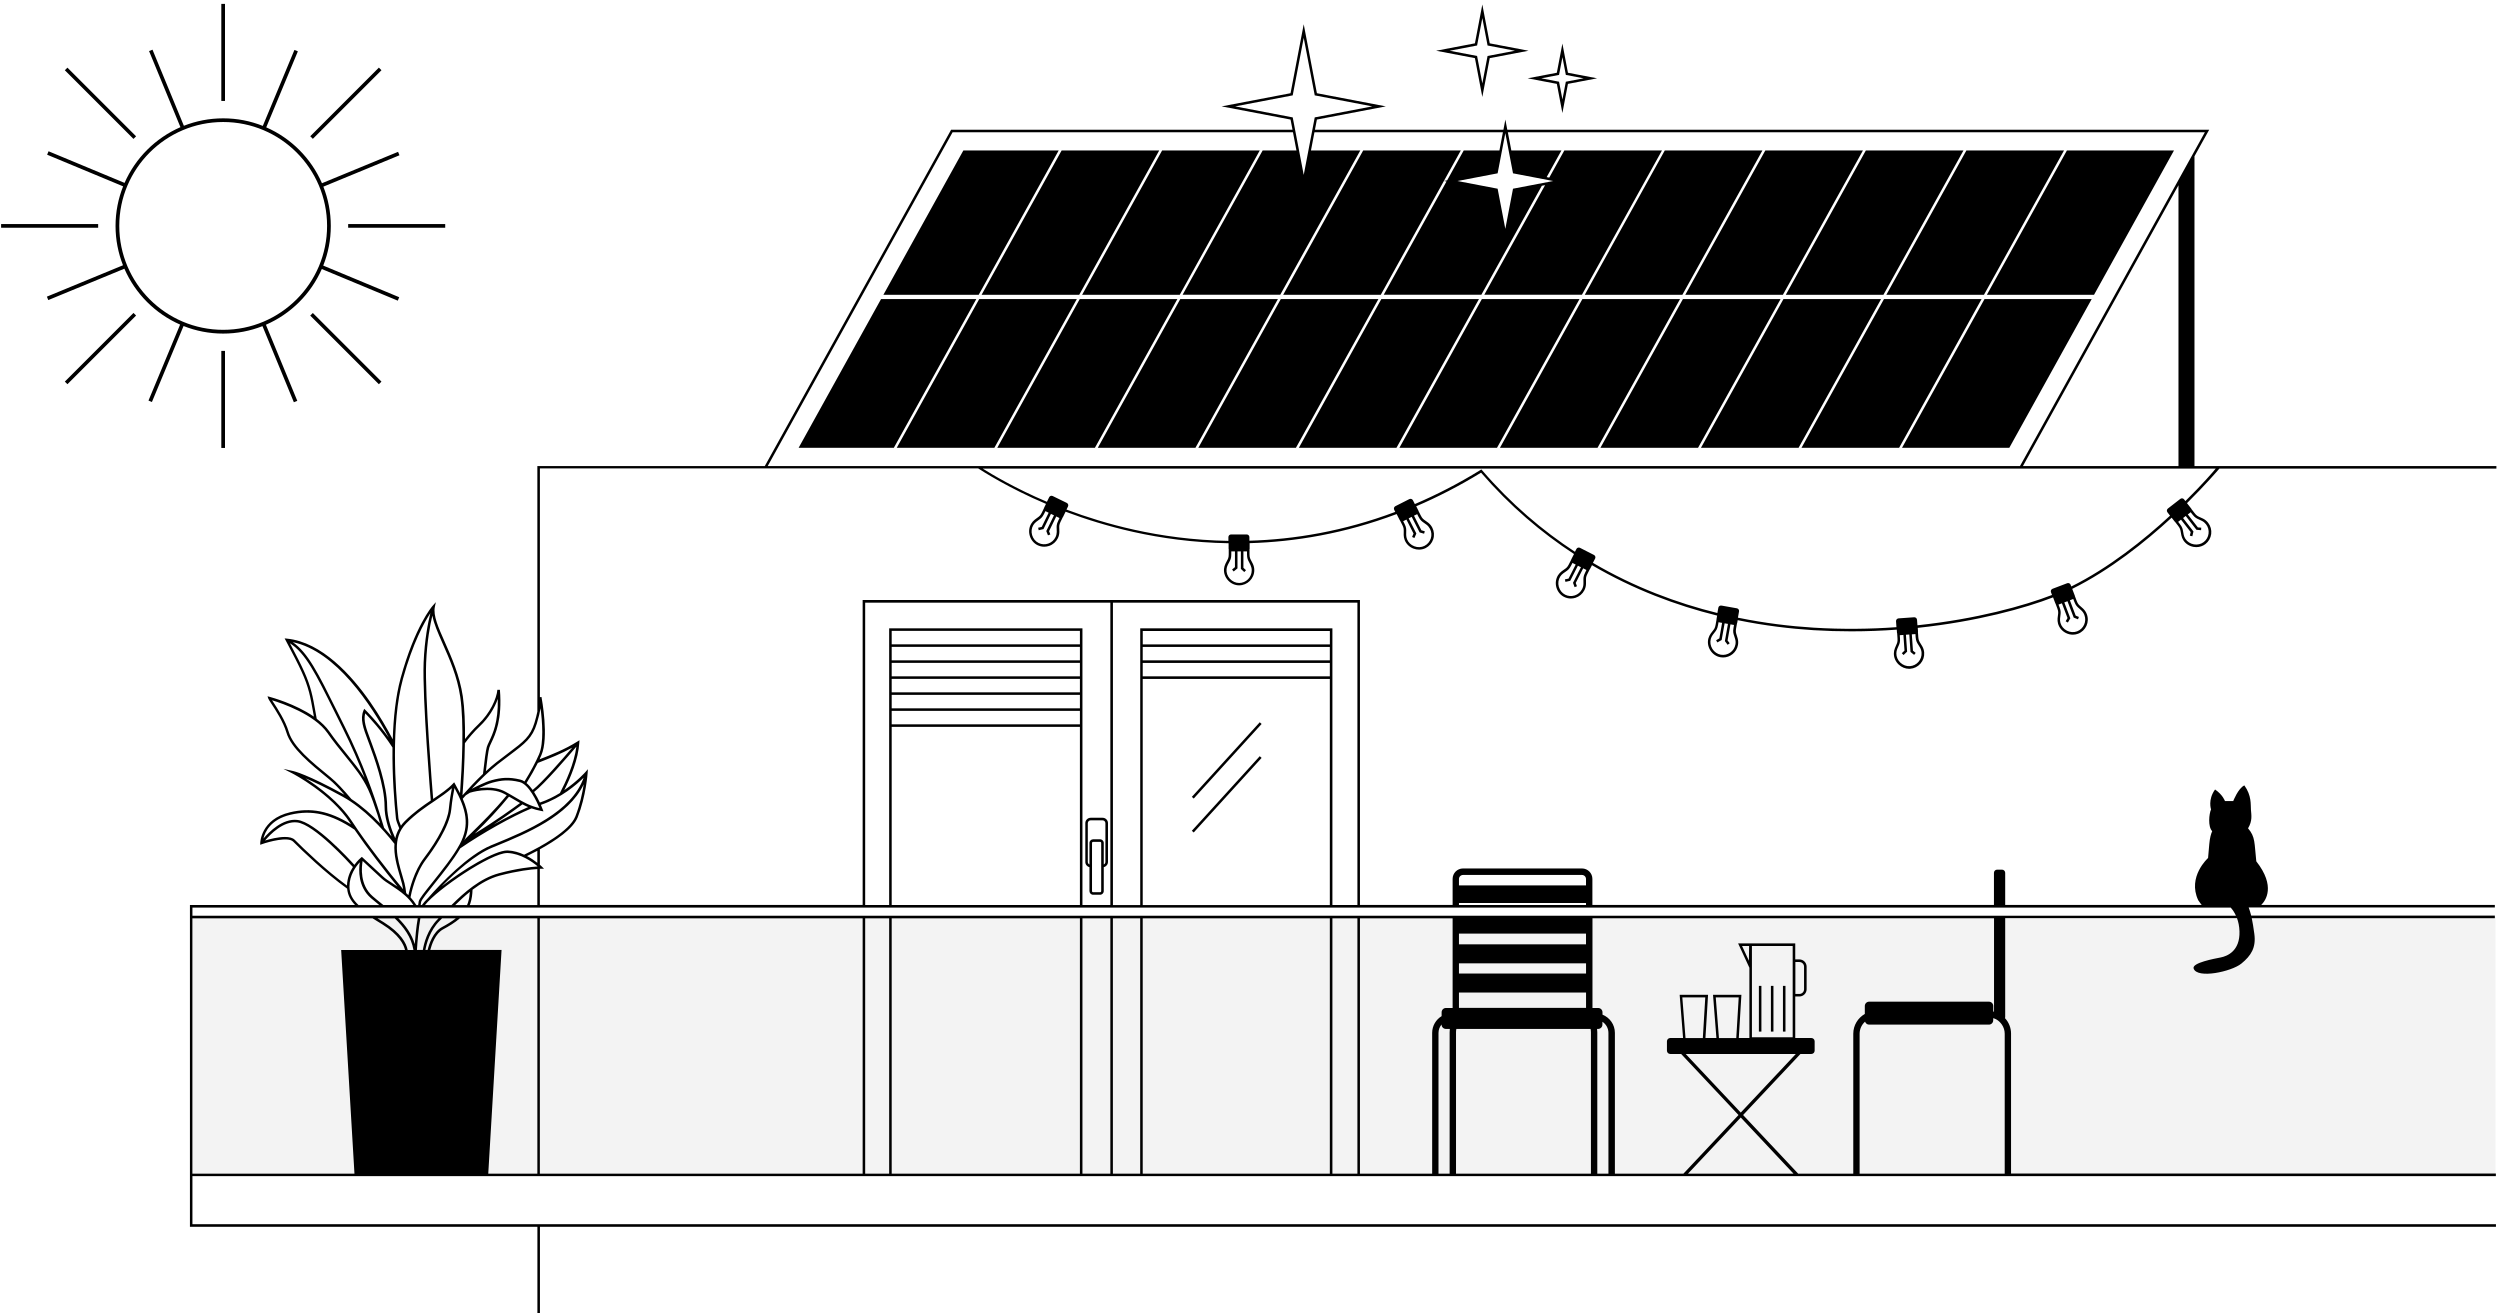 <svg width="611" height="321" viewBox="0 0 611 321" fill="none" xmlns="http://www.w3.org/2000/svg">
<path d="M436.37 240.95H435.75V252.12H436.37V240.95Z" fill="black"/>
<path d="M433.429 240.95H432.809V252.12H433.429V240.95Z" fill="black"/>
<path d="M430.489 240.95H429.869V252.12H430.489V240.95Z" fill="black"/>
<path d="M307.88 176.523L291.285 194.752L291.744 195.169L308.338 176.94L307.88 176.523Z" fill="black"/>
<path d="M307.88 184.813L291.285 203.042L291.744 203.459L308.338 185.231L307.88 184.813Z" fill="black"/>
<path d="M263.76 72.05L283.31 36.78H259.46L239.9 72.05H263.76Z" fill="black"/>
<path d="M288.329 72.05L307.879 36.78H284.019L264.469 72.05H288.329Z" fill="black"/>
<path d="M263.89 73.09L243.73 109.45H267.59L287.75 73.09H263.89Z" fill="black"/>
<path d="M239.32 73.09L219.16 109.45H243.02L263.18 73.09H239.32Z" fill="black"/>
<path d="M460.309 72.05L479.869 36.78H456.009L436.449 72.05H460.309Z" fill="black"/>
<path d="M435.739 72.05L455.299 36.78H431.439L411.879 72.05H435.739Z" fill="black"/>
<path d="M357.019 36.78H333.159L313.609 72.05H337.459L357.019 36.78Z" fill="black"/>
<path d="M430.73 36.78H406.87L387.32 72.05H411.17L430.73 36.78Z" fill="black"/>
<path d="M288.459 73.09L268.299 109.45H292.159L312.319 73.09H288.459Z" fill="black"/>
<path d="M460.449 73.09L440.279 109.45H464.139L484.299 73.09H460.449Z" fill="black"/>
<path d="M258.74 36.78H235.44L215.9 72.05H239.19L258.74 36.78Z" fill="black"/>
<path d="M484.88 72.05L504.44 36.78H480.58L461.02 72.05H484.88Z" fill="black"/>
<path d="M511.78 72.05L531.32 36.78H505.15L485.59 72.05H511.78Z" fill="black"/>
<path d="M215.33 73.09L195.18 109.45H218.45L238.61 73.09H215.33Z" fill="black"/>
<path d="M485.02 73.09L464.85 109.45H491.07L511.21 73.09H485.02Z" fill="black"/>
<path d="M411.309 73.09L391.139 109.45H414.999L435.169 73.09H411.309Z" fill="black"/>
<path d="M337.599 73.09L317.439 109.45H341.289L361.459 73.09H337.599Z" fill="black"/>
<path d="M362.17 73.09L342.01 109.45H365.86L386.03 73.09H362.17Z" fill="black"/>
<path d="M435.879 73.09L415.709 109.45H439.569L459.739 73.09H435.879Z" fill="black"/>
<path d="M386.74 73.09L366.58 109.45H390.43L410.6 73.09H386.74Z" fill="black"/>
<path d="M313.029 73.09L292.869 109.45H316.719L336.889 73.09H313.029Z" fill="black"/>
<path d="M362.28 23.7L364.09 14.21L373.58 12.4L364.09 10.59L362.28 1.1L360.47 10.59L350.98 12.4L360.47 14.21L362.28 23.7ZM361 11.12L362.28 4.42L363.56 11.12L370.26 12.4L363.56 13.68L362.28 20.38L361 13.68L354.3 12.4L361 11.12Z" fill="black"/>
<path d="M381.849 27.63L383.209 20.5L390.339 19.14L383.209 17.78L381.849 10.65L380.489 17.78L373.359 19.14L380.489 20.5L381.849 27.63ZM381.029 18.31L381.859 13.97L382.689 18.31L387.029 19.14L382.689 19.97L381.859 24.31L381.029 19.97L376.689 19.14L381.029 18.31Z" fill="black"/>
<path d="M28.239 55.22C28.239 58.61 28.889 61.85 30.059 64.83L11.459 72.5L11.799 73.34L30.399 65.67C33.049 71.76 37.929 76.66 44.019 79.33L36.289 97.9L37.129 98.25L44.859 79.68C47.859 80.87 51.119 81.53 54.539 81.53C57.929 81.53 61.169 80.88 64.149 79.71L71.819 98.31L72.659 97.97L64.989 79.37C71.079 76.72 75.979 71.84 78.649 65.75L97.219 73.48L97.569 72.64L78.999 64.91C80.189 61.91 80.849 58.65 80.849 55.23C80.849 51.84 80.199 48.6 79.029 45.62L97.629 37.95L97.289 37.11L78.689 44.78C76.039 38.69 71.159 33.79 65.069 31.12L72.799 12.55L71.959 12.2L64.229 30.77C61.229 29.58 57.969 28.92 54.549 28.92C51.159 28.92 47.919 29.57 44.939 30.74L37.269 12.14L36.429 12.48L44.099 31.08C38.009 33.73 33.109 38.61 30.439 44.7L11.869 36.97L11.519 37.81L30.089 45.54C28.899 48.54 28.239 51.8 28.239 55.22ZM54.539 29.82C68.539 29.82 79.939 41.21 79.939 55.21C79.939 69.21 68.549 80.61 54.539 80.61C40.539 80.61 29.149 69.22 29.149 55.21C29.149 41.22 40.539 29.82 54.539 29.82Z" fill="black"/>
<path d="M54.99 0.95H54.09V24.67H54.99V0.95Z" fill="black"/>
<path d="M54.99 85.76H54.09V109.48H54.99V85.76Z" fill="black"/>
<path d="M92.595 16.524L75.822 33.297L76.459 33.933L93.231 17.161L92.595 16.524Z" fill="black"/>
<path d="M32.623 76.483L15.844 93.263L16.48 93.899L33.26 77.12L32.623 76.483Z" fill="black"/>
<path d="M16.48 16.535L15.844 17.171L32.623 33.951L33.26 33.314L16.48 16.535Z" fill="black"/>
<path d="M76.455 76.495L75.818 77.132L92.591 93.904L93.227 93.268L76.455 76.495Z" fill="black"/>
<path d="M108.81 54.76H85.09V55.66H108.81V54.76Z" fill="black"/>
<path d="M23.989 54.76H0.27V55.66H23.989V54.76Z" fill="black"/>
<path d="M266.26 211.93V217.78C266.26 218.27 266.66 218.68 267.16 218.68H268.86C269.35 218.68 269.76 218.28 269.76 217.78V211.93C270.35 211.8 270.79 211.28 270.79 210.65V201.17C270.79 200.45 270.2 199.86 269.48 199.86H266.56C265.84 199.86 265.25 200.45 265.25 201.17V210.65C265.24 211.28 265.68 211.8 266.26 211.93ZM269.13 217.79C269.13 217.94 269.01 218.06 268.86 218.06H267.16C267.01 218.06 266.89 217.94 266.89 217.79V206.02C266.89 205.87 267.01 205.75 267.16 205.75H268.86C269.01 205.75 269.13 205.87 269.13 206.02V217.79ZM265.86 201.18C265.86 200.8 266.17 200.49 266.55 200.49H269.47C269.85 200.49 270.16 200.8 270.16 201.18V210.66C270.16 210.94 269.99 211.17 269.76 211.28V206.02C269.76 205.53 269.36 205.12 268.86 205.12H267.16C266.67 205.12 266.26 205.52 266.26 206.02V211.28C266.02 211.17 265.86 210.93 265.86 210.66V201.18Z" fill="black"/>
<path d="M542.42 114.52H610.12V113.9H536.33V38.19L539.67 32.17L539.93 31.71H368.38L367.91 29.22L367.44 31.71H321.37L321.85 29.22L338.7 26L321.85 22.78L318.63 5.93L315.41 22.78L298.56 26L315.41 29.22L315.89 31.71H232.45L186.92 113.9H131.33V173.92C131.17 174.69 130.94 175.6 130.63 176.64C129.6 180.01 128.03 181.19 124.24 184.05C123.38 184.7 122.41 185.43 121.31 186.29C120.48 186.94 119.62 187.69 118.75 188.49C119.04 185.89 119.36 183.48 119.58 182.74C119.69 182.39 119.88 181.98 120.12 181.47C121.11 179.38 122.77 175.89 122.18 168.58H121.56C121.37 170.72 119.81 174.29 116.85 177.07C115.64 178.21 114.55 179.48 113.65 180.62C113.68 176.81 113.55 173.11 113.12 170.22C112.37 165.16 110.36 160.64 108.75 157C107.12 153.33 105.84 150.43 106.28 148.32L106.52 147.17L105.74 148.05C105.56 148.25 101.4 153.06 97.91 165.74C96.68 170.21 96.14 175.52 95.99 180.69C94.64 178.13 92.79 174.9 90.52 171.63C85.93 165.02 78.66 156.95 70.14 156.08L69.56 156.02L69.83 156.53C73.4 163.29 74.63 165.76 75.54 169.22C75.9 170.6 76.21 172.31 76.53 174.12C76.59 174.46 76.65 174.8 76.71 175.14C72.15 171.99 66.26 170.41 65.94 170.32L65.38 170.17L65.56 170.72C65.62 170.9 65.83 171.22 66.29 171.93C67.31 173.48 69.2 176.37 69.99 179.03C71.15 182.88 75.66 186.56 80.45 190.46C81.52 191.33 82.81 192.67 84.18 194.23C84.16 194.22 84.14 194.21 84.12 194.2C75.12 189.24 71.79 188.47 71.65 188.44L69.26 187.91L71.44 189.02C71.53 189.07 80.85 193.88 85.56 201.12C85.63 201.23 85.71 201.35 85.79 201.46C80.45 198.16 75.93 197.32 70.87 198.52C63.69 200.22 63.6 205.98 63.6 206.03V206.47L64.01 206.32C65.71 205.72 70.38 204.44 71.64 205.69C73.84 207.89 79.49 213.36 84.84 217.18C84.97 218.77 85.69 220.05 86.77 221.18H46.42V221.23V224.42V286.83V287.27V299.83H131.34V320.94H131.96V299.83H610.01V299.2H47.03V287.44H278.67V287.45H325.64V287.44H609.99V286.81H491.5V252.61C491.5 251.16 490.94 249.84 490.02 248.84C490.04 248.76 490.07 248.69 490.07 248.6V224.39H546.72C547.05 225.28 547.29 226.35 547.33 227.63C547.48 232.47 544.3 233.68 542.79 233.99C541.28 234.29 535.66 235.3 536.12 236.7C536.97 239.29 545.36 237.47 547.78 235.51C550.2 233.54 551.41 231.57 550.96 228.25C550.74 226.62 550.55 225.43 550.33 224.41H609.74V223.78H550.19C550.02 223.09 549.82 222.46 549.58 221.79H609.74V221.16H552.65C553.72 220.11 556.24 216.63 551.44 210.51C550.94 205.97 551.24 204.56 549.42 202.44C550.53 200.62 550.23 199.21 550.13 197.9C550.03 196.59 550.33 194.47 548.52 191.95C547.01 192.66 545.8 195.78 545.8 195.78H543.78C543.78 195.78 543.28 194.27 541.36 192.95C539.54 195.47 540.38 197.82 540.38 197.82C539.89 198.9 539.57 202.04 540.66 203.14C540.38 203.77 540.08 204.75 539.95 206.27C539.65 209.7 539.65 209.7 539.65 209.7C539.65 209.7 534.53 214.27 537.25 220.02C537.61 220.56 537.89 220.92 538.09 221.16H490.07V213.32C490.07 212.89 489.72 212.54 489.29 212.54H488.1C487.67 212.54 487.32 212.89 487.32 213.32V221.16H389.18V214.8C389.18 213.39 388.04 212.25 386.63 212.25H357.57C356.16 212.25 355.02 213.39 355.02 214.8V221.16H332.37V146.64H210.83V221.16H131.94V212.33C132.1 212.32 132.2 212.32 132.21 212.32H132.96L132.43 211.79C132.4 211.76 132.22 211.59 131.95 211.35V207.57C135.75 205.48 140.08 202.59 141.2 199.74C143.23 194.58 143.62 188.98 143.62 188.92L143.68 187.99L143.07 188.69C143.04 188.72 141.09 190.95 137.91 193.1C139.41 190.12 141.36 185.54 141.59 181.51L141.62 180.91L141.11 181.23C138.1 183.13 134.72 184.47 131.95 185.54V185.37C132.08 185.1 132.21 184.82 132.32 184.57C134.19 180.28 132.42 170.74 132.34 170.34L131.95 170.39V114.48H239.07C240.01 115.1 246.51 119.29 255.64 123.15L255.17 124.11L255.19 124.12L254.62 125.29C254.27 126.01 254 126.2 253.48 126.57C253.31 126.69 253.11 126.83 252.89 127.01C252.55 127.28 252.26 127.6 252.04 127.97C251.51 128.83 251.37 129.91 251.67 130.93C251.97 131.95 252.66 132.79 253.57 133.24C254.09 133.49 254.64 133.62 255.2 133.62C255.6 133.62 256.01 133.55 256.41 133.42C257.35 133.1 258.1 132.43 258.54 131.54C258.78 131.05 258.9 130.53 258.91 129.99C258.91 129.68 258.9 129.43 258.89 129.2C258.86 128.58 258.85 128.24 259.2 127.53L259.77 126.36L259.79 126.37L260.43 125.06C265.28 126.88 270.85 128.64 277.01 130.01C283.71 131.5 291.58 132.63 300.27 132.77V134.16H300.3V135.47C300.3 136.27 300.15 136.56 299.84 137.12C299.74 137.31 299.62 137.52 299.5 137.78C299.31 138.17 299.2 138.58 299.15 139.01C299.05 140.02 299.41 141.05 300.12 141.83C300.83 142.61 301.82 143.06 302.84 143.06C304.88 143.06 306.55 141.4 306.55 139.35C306.55 138.81 306.43 138.29 306.2 137.8C306.07 137.52 305.95 137.29 305.84 137.1C305.55 136.56 305.38 136.26 305.38 135.47V134.17H305.41V132.75C316.42 132.43 328.59 130.44 341.34 125.64L342.12 127.17L342.14 127.16L342.73 128.32C343.09 129.03 343.08 129.36 343.07 130C343.06 130.21 343.06 130.45 343.06 130.74C343.07 131.17 343.15 131.6 343.31 132C343.68 132.94 344.46 133.7 345.45 134.08C345.89 134.25 346.36 134.33 346.81 134.33C347.38 134.33 347.93 134.2 348.43 133.95C349.31 133.5 349.97 132.74 350.28 131.8C350.59 130.86 350.51 129.85 350.06 128.97C349.82 128.49 349.47 128.07 349.05 127.74C348.81 127.55 348.6 127.4 348.41 127.28C347.9 126.93 347.62 126.74 347.26 126.03L346.67 124.87L346.69 124.86L346.12 123.73C351.33 121.5 356.63 118.79 361.97 115.52C369.07 123.72 376.77 130.24 384.69 135.4L383.99 136.77L384.01 136.78L383.42 137.94C383.06 138.65 382.79 138.84 382.26 139.2C382.08 139.32 381.89 139.45 381.66 139.63C381.32 139.89 381.02 140.21 380.79 140.57C380.25 141.43 380.09 142.5 380.37 143.53C380.65 144.55 381.33 145.41 382.23 145.87C382.76 146.14 383.33 146.28 383.91 146.28C384.3 146.28 384.68 146.22 385.06 146.1C386 145.79 386.77 145.14 387.22 144.26C387.47 143.78 387.6 143.26 387.62 142.72C387.63 142.41 387.62 142.15 387.62 141.93C387.6 141.31 387.6 140.97 387.96 140.27L388.55 139.11L388.57 139.12L389.08 138.13C399.31 144.12 409.77 148 419.67 150.45L419.5 151.42H419.52L419.29 152.71C419.15 153.5 418.95 153.75 418.55 154.25C418.42 154.42 418.27 154.6 418.1 154.84C417.85 155.19 417.66 155.58 417.54 155.99C417.27 156.97 417.43 158.04 418 158.94C418.57 159.84 419.46 160.46 420.46 160.63C420.68 160.67 420.9 160.69 421.11 160.69C422.87 160.69 424.44 159.43 424.76 157.63C424.86 157.1 424.83 156.56 424.69 156.04C424.61 155.74 424.53 155.5 424.46 155.28C424.27 154.7 424.16 154.37 424.3 153.59L424.53 152.31H424.56L424.69 151.57C431.29 152.92 437.56 153.66 443.25 154.02C446.38 154.21 449.45 154.3 452.45 154.3C456.28 154.3 460 154.15 463.57 153.89L463.63 154.74H463.66L463.75 156.04C463.81 156.84 463.67 157.13 463.41 157.72C463.32 157.91 463.22 158.13 463.12 158.4C462.96 158.8 462.87 159.23 462.86 159.66C462.83 160.67 463.26 161.68 464.03 162.41C464.74 163.08 465.66 163.46 466.59 163.46C466.67 163.46 466.75 163.46 466.83 163.45C467.82 163.38 468.72 162.93 469.37 162.18C470.02 161.43 470.34 160.48 470.27 159.49C470.23 158.95 470.08 158.44 469.81 157.97C469.66 157.7 469.52 157.48 469.4 157.29C469.07 156.77 468.89 156.48 468.83 155.69L468.74 154.39H468.77L468.7 153.45C483.24 151.91 494.99 148.62 501.77 146L502.33 147.48L502.35 147.47L502.81 148.69C503.09 149.44 503.05 149.76 502.96 150.39C502.93 150.6 502.9 150.84 502.87 151.12C502.83 151.55 502.87 151.98 502.98 152.4C503.25 153.38 503.94 154.22 504.89 154.7C505.44 154.98 506.03 155.12 506.61 155.12C507.04 155.12 507.47 155.04 507.87 154.89C509.78 154.17 510.75 152.02 510.02 150.11C509.83 149.6 509.53 149.16 509.15 148.78C508.93 148.56 508.73 148.4 508.56 148.25C508.09 147.85 507.84 147.63 507.55 146.88L507.09 145.66L507.11 145.65L506.45 143.92C515.74 139.32 524.33 132.44 530.75 126.52L531.52 127.51L531.54 127.49L532.34 128.52C532.83 129.15 532.88 129.47 532.99 130.1C533.02 130.31 533.06 130.54 533.12 130.83C533.21 131.25 533.37 131.65 533.6 132.02C534.14 132.88 535.05 133.48 536.1 133.66C536.32 133.7 536.55 133.72 536.77 133.72C537.59 133.72 538.38 133.46 539.01 132.97C539.79 132.36 540.29 131.49 540.42 130.51C540.54 129.53 540.28 128.56 539.67 127.77C539.34 127.34 538.93 127 538.45 126.76C538.17 126.62 537.94 126.52 537.73 126.43C537.16 126.18 536.85 126.05 536.37 125.42L535.57 124.39L535.59 124.37L534.5 122.97C539.01 118.5 542.09 114.92 542.42 114.52ZM113.62 181.64C114.58 180.37 115.84 178.85 117.26 177.51C119.48 175.42 120.94 172.9 121.66 170.81C121.79 176.49 120.41 179.39 119.55 181.2C119.3 181.72 119.09 182.17 118.97 182.56C118.72 183.4 118.36 186.24 118.04 189.14C116.29 190.81 114.56 192.65 113.03 194.37C113.28 190.91 113.56 186.25 113.62 181.64ZM127.69 196.59C128.14 196.83 128.6 197.05 129.08 197.25C126.68 198.29 123.69 199.81 120.62 201.54C124.16 199.2 127.03 197.08 127.69 196.59ZM116.03 203.73C119.17 200.71 121.94 197.7 124.4 194.69C124.85 194.95 125.27 195.2 125.69 195.44C126.18 195.73 126.64 196 127.1 196.26C125.78 197.24 120.94 200.75 116.03 203.73ZM126 194.91C125.26 194.48 124.43 193.98 123.48 193.47C122.09 192.72 120.52 192.49 119.09 192.49C118.34 192.49 117.62 192.56 116.99 192.65C118.08 192.12 119.38 191.54 120.36 191.28C122.57 190.69 124.28 190.49 127 191.14C129.24 191.67 131.21 195.97 131.84 197.49C129.46 196.95 127.92 196.04 126 194.91ZM123.19 194.01C123.42 194.13 123.63 194.25 123.85 194.37C120.91 197.95 118 200.85 113.76 204.98C113.67 205.12 113.57 205.27 113.48 205.41C114.99 201.88 114.64 198.79 113.09 195.22C113.34 194.94 113.59 194.66 113.85 194.37C114.18 194.16 114.51 193.95 114.84 193.75C114.88 193.74 119.74 192.16 123.19 194.01ZM98.94 218.82C98.96 218.85 98.99 218.88 99.02 218.91C99.02 218.9 99.02 218.9 99.02 218.89C99.75 219.54 100.43 220.3 101.03 221.19H93.7C93.53 221.05 93.36 220.91 93.19 220.78C92.45 220.18 91.73 219.61 91.08 219.03C87.92 216.28 88.36 211.91 88.63 210.42C89.38 211.11 91.14 212.73 93.22 214.67C93.84 215.24 94.65 215.77 95.59 216.37C96.64 217.07 97.83 217.84 98.94 218.82ZM98.86 215.85C98.71 215.26 98.52 214.64 98.33 213.98C97.13 209.92 95.64 204.87 99.34 201.17C101.7 198.82 104.13 197.18 106.27 195.74C107.86 194.67 109.26 193.71 110.44 192.63C110.23 193.7 109.9 195.56 109.68 197.76C109.39 200.62 107.12 205.08 103.61 209.7C101.2 212.86 100.12 217.25 99.81 218.77C99.64 218.6 99.46 218.44 99.28 218.29C99.18 217.45 99.06 216.62 98.86 215.85ZM100.33 219.31C100.45 218.57 101.49 213.49 104.09 210.08C105.81 207.82 109.86 202.11 110.29 197.83C110.52 195.52 110.87 193.61 111.08 192.59C113.91 197.76 114.9 201.58 112.34 206.36C110.79 209.26 107.95 212.8 105.68 215.64C103.65 218.17 102.5 219.63 102.33 220.3C102.28 220.5 102.24 220.81 102.2 221.2H101.76C101.32 220.5 100.84 219.86 100.33 219.31ZM108.16 157.25C109.84 161.04 111.75 165.33 112.48 170.31C113.43 176.73 112.91 187.25 112.43 193.85C112.06 193.11 111.66 192.36 111.21 191.56L111 191.19L110.71 191.5C109.45 192.85 107.8 193.95 105.91 195.23C105.9 195.24 105.88 195.25 105.87 195.26C105.62 192.27 103.82 169.91 104.15 161.97C104.37 156.68 105.13 152.7 105.67 150.45C106 152.35 106.99 154.6 108.16 157.25ZM98.49 165.9C100.92 157.08 103.72 152.07 105.18 149.85C104.63 152.03 103.77 156.23 103.53 161.93C103.18 170.44 105.26 195.37 105.28 195.62H105.31C103.29 196.98 101.07 198.54 98.89 200.72C98.54 201.07 98.25 201.43 97.98 201.8C97.64 200.97 97.41 200.32 97.38 199.99L97.35 199.71C96.68 193.23 95.45 176.94 98.49 165.9ZM96.74 199.78L96.77 200.06C96.81 200.49 97.12 201.36 97.57 202.43C97.1 203.21 96.79 204.03 96.6 204.86C95.68 202.81 94.62 199.84 94.62 197.07C94.62 191.89 92.01 184.82 90.9 181.8L90.5 180.72C89.51 178.07 88.77 176.1 89.26 174.34C90.26 175.36 93.26 178.56 95.92 182.69C95.83 189.69 96.37 196.21 96.74 199.78ZM95.02 180.28C92.16 176.3 89.38 173.59 89.34 173.55L89.01 173.23L88.83 173.65C87.96 175.75 88.77 177.93 89.9 180.94L90.3 182.01C91.4 185 93.98 191.99 93.98 197.06C93.98 199.65 94.84 202.35 95.69 204.39C95.13 203.72 94.52 203.02 93.88 202.32C93.55 201.21 93.18 200.03 92.8 198.86C91.46 194.52 88.72 186.53 84.29 177.67C83.61 176.3 82.97 175.02 82.37 173.81C77.69 164.38 75.28 159.55 71.55 156.94C82.17 159.14 90.78 172.42 95.02 180.28ZM76.11 169.07C75.23 165.72 74.06 163.29 70.86 157.21C74.67 159.67 77.04 164.45 81.83 174.09C82.43 175.3 83.07 176.59 83.75 177.95C85.94 182.33 87.72 186.5 89.11 190.12C87.89 188.17 86.43 186.36 84.8 184.35C83.4 182.63 81.96 180.86 80.5 178.77C79.69 177.62 78.61 176.59 77.41 175.67C77.31 175.12 77.21 174.57 77.11 174.01C76.79 172.19 76.48 170.47 76.11 169.07ZM80.82 189.99C76.11 186.15 71.67 182.53 70.57 178.86C69.75 176.12 67.82 173.18 66.79 171.6C66.69 171.45 66.59 171.29 66.5 171.15C68.95 171.9 76.82 174.59 80 179.13C81.47 181.24 82.93 183.02 84.33 184.75C86.62 187.57 88.59 190 89.96 192.95C90.7 194.56 91.51 196.84 92.26 199.14C92.52 199.99 92.73 200.7 92.88 201.23C90.83 199.1 88.45 196.97 85.88 195.28C84.04 193.09 82.25 191.15 80.82 189.99ZM74.66 190.21C76.63 191.04 79.6 192.44 83.8 194.75C88.96 197.6 93.49 202.55 96.4 206.23C96.19 208.92 97.01 211.71 97.73 214.15C97.92 214.8 98.1 215.42 98.26 216C98.37 216.43 98.45 216.88 98.53 217.35C95.11 213.24 89.43 205.94 86.07 200.78C82.95 195.99 77.87 192.26 74.66 190.21ZM70.98 199.13C76.23 197.89 80.9 198.92 86.64 202.77C89.67 207.2 94.02 212.84 97.15 216.68C96.73 216.39 96.31 216.12 95.91 215.86C94.99 215.27 94.2 214.76 93.63 214.22C90.86 211.63 88.64 209.6 88.64 209.6L88.44 209.42L88.23 209.59C88.16 209.64 87.4 210.28 86.61 211.37C85.24 209.85 77 200.88 72.68 200.39C69.08 199.98 65.79 203.27 64.38 204.94C64.78 203.28 66.18 200.26 70.98 199.13ZM84.8 216.43C79.62 212.66 74.19 207.4 72.06 205.26C71.54 204.73 70.64 204.55 69.63 204.55C67.96 204.55 65.97 205.06 64.78 205.42C66.09 203.87 69.27 200.61 72.61 201C76.79 201.48 85.37 210.92 86.25 211.9C85.51 213.05 84.85 214.59 84.8 216.43ZM85.41 216.67C85.41 213.88 86.99 211.76 87.93 210.74C87.65 212.62 87.48 216.74 90.66 219.51C91.3 220.06 91.99 220.62 92.7 221.2H87.63C86.28 219.93 85.41 218.51 85.41 216.67ZM86.63 286.85H47.02V224.44H91.06C91.41 224.66 91.76 224.87 92.12 225.1C92.55 225.36 92.99 225.63 93.43 225.91C97.45 228.42 98.65 230.75 98.99 232.18H83.38L86.63 286.85ZM99.64 232.17C99.31 230.53 98.02 228.03 93.77 225.38C93.33 225.1 92.89 224.83 92.45 224.57C92.38 224.53 92.32 224.49 92.25 224.45H96.48C98.66 226.55 100.51 229 101.05 232.18H99.64V232.17ZM97.37 224.43H102.1C101.74 226.47 101.5 228.92 101.37 230.75C100.64 228.25 99.13 226.21 97.37 224.43ZM101.9 232.17C102.01 230.38 102.27 227.01 102.74 224.44H107.18C107.13 224.49 107.08 224.54 107.03 224.59C104.41 227.21 103.58 230.67 103.34 232.17H101.9ZM103.97 232.17C104.23 230.69 105.05 227.44 107.46 225.03C107.65 224.84 107.84 224.64 108.04 224.44H111.4C110.36 225.25 109.18 225.96 108.03 226.57C105.8 227.76 104.84 230.78 104.51 232.17H103.97ZM131.32 286.85H119.33L122.58 232.17H105.16C105.51 230.81 106.41 228.14 108.33 227.12C109.73 226.37 111.17 225.5 112.39 224.44H131.33V286.85H131.32ZM210.83 286.85H131.94V224.44H210.83V286.85ZM217.31 286.85H211.45V224.44H217.31V286.85ZM263.93 286.85H217.93V224.44H263.93V286.85ZM271.37 286.85H264.55V224.44H271.37V286.85ZM278.66 286.85H271.99V224.44H278.66V286.85ZM325.01 286.85H279.28V224.44H325.01V286.85ZM331.75 286.85H325.64V224.44H331.75V286.85ZM354.29 252.28V286.85H351.57V252.44C351.57 251.66 351.86 250.95 352.32 250.38V250.41C352.32 251 352.79 251.47 353.38 251.47H354.34C354.32 251.74 354.29 252 354.29 252.28ZM355.02 246.35H353.39C352.8 246.35 352.33 246.82 352.33 247.41V248.34C350.95 249.19 350.02 250.7 350.02 252.44V286.85H332.37V224.44H355.02V246.35ZM388.83 286.85H355.85V252.28C355.85 252 355.88 251.73 355.93 251.47H388.74C388.79 251.73 388.82 252 388.82 252.28V286.85H388.83ZM387.63 235.44V237.94H356.57V235.44H387.63ZM356.57 230.8V228.18H387.62V230.8H356.57ZM387.63 242.58V246.32H356.57V242.58H387.63ZM393.1 286.85H390.38V252.28C390.38 252 390.36 251.73 390.32 251.47H390.57C391.16 251.47 391.63 251 391.63 250.41V249.72C392.51 250.3 393.1 251.3 393.1 252.43V286.85ZM412.54 286.85L425.44 273.12L438.34 286.85H412.54ZM438.89 257.6L425.44 271.91L411.99 257.6H438.89ZM411.94 253.7L411.16 243.76H416.77L416.17 253.7H411.94ZM420.11 253.7L419.33 243.76H424.94L424.34 253.7H420.11ZM428.17 253.51V231.2H438.13V253.51H428.17ZM452.93 286.85H439.48L426.01 272.51L440.03 257.59H442.69C443.14 257.59 443.5 257.23 443.5 256.78V254.5C443.5 254.05 443.14 253.69 442.69 253.69H438.76V243.54H439.77C440.74 243.54 441.54 242.75 441.54 241.77V236.25C441.54 235.28 440.75 234.48 439.77 234.48H438.76V230.56H428.11H427.55H424.79L427.55 236.52V253.69H424.96L425.6 243.13H418.66L419.49 253.69H416.81L417.45 243.13H410.51L411.34 253.69H408.21C407.76 253.69 407.4 254.05 407.4 254.5V256.78C407.4 257.23 407.76 257.59 408.21 257.59H410.87L424.89 272.51L411.42 286.85H394.68V252.44C394.68 250.42 393.42 248.69 391.65 247.98V247.41C391.65 246.82 391.18 246.35 390.59 246.35H389.2V224.43H487.34V247.26C487.28 247.24 487.22 247.23 487.15 247.21V245.87C487.15 245.28 486.68 244.81 486.09 244.81H456.82C456.23 244.81 455.76 245.28 455.76 245.87V247.81C454.08 248.77 452.94 250.58 452.94 252.64V286.85H452.93ZM438.79 242.93V235.12H439.77C440.4 235.12 440.91 235.63 440.91 236.26V241.78C440.91 242.41 440.4 242.92 439.77 242.92H438.79V242.93ZM427.48 231.2L427.43 234.81L425.76 231.2H427.48ZM489.95 286.85H454.49V252.65C454.49 251.47 455.01 250.42 455.82 249.69C455.96 250.11 456.34 250.42 456.81 250.42H486.08C486.67 250.42 487.14 249.95 487.14 249.36V248.84C487.14 248.84 488.13 249.03 488.97 250.04C489.04 250.12 489.11 250.21 489.17 250.3C489.2 250.34 489.23 250.37 489.26 250.41C489.69 251.05 489.95 251.81 489.95 252.64V286.85ZM356.57 214.83C356.57 214.28 357.02 213.84 357.56 213.84H386.63C387.18 213.84 387.62 214.29 387.62 214.83V216.39H356.57V214.83ZM356.57 220.7H387.62V221.19H356.57V220.7ZM271.99 147.29H331.75V221.19H325.64V153.57H278.67V157.48V158.11V161.39V162.02V165.93V221.2H272V147.29H271.99ZM325.01 158.11V161.39H279.28V158.11H325.01ZM279.29 157.49V154.21H325.02V157.49H279.29ZM325.01 162.02V165.3H279.28V162.02H325.01ZM325.01 165.93V221.2H279.28V165.93H325.01ZM211.45 147.29H271.37V221.19H264.55V153.56H217.31V157.47V158.09V161.38V162V165.29V165.91V169.2V169.82V173.11V173.73V177.64V221.18H211.45V147.29ZM263.93 158.1V161.38H217.93V158.1H263.93ZM217.93 157.48V154.19H263.93V157.48H217.93ZM263.93 162.01V165.29H217.93V162.01H263.93ZM263.93 165.92V169.21H217.93V165.92H263.93ZM263.93 169.83V173.12H217.93V169.83H263.93ZM263.93 173.74V177.03H217.93V173.74H263.93ZM263.93 177.65V221.19H217.93V177.65H263.93ZM545.19 221.82C545.61 222.29 546.08 222.94 546.47 223.81H47.03V221.82H545.19ZM131.32 211.67V211.77C129.82 211.87 126.5 212.2 121.96 213.41C117.4 214.62 113.47 218.07 110.34 221.2H103.86C106.89 217.34 119.97 208.48 123.95 208.48C123.99 208.48 124.02 208.48 124.05 208.48C127.25 208.61 130.08 210.64 131.32 211.67ZM128.79 209.22C129.55 208.85 130.41 208.42 131.32 207.94V210.87C130.69 210.37 129.83 209.76 128.79 209.22ZM114.95 220.83C115.33 219.7 115.46 218.5 115.49 217.45C117.51 215.92 119.74 214.64 122.12 214.01C126.59 212.83 129.84 212.49 131.32 212.4V221.2H114.8C114.85 221.07 114.9 220.96 114.95 220.83ZM114.36 220.64C114.3 220.83 114.22 221.02 114.14 221.2H111.25C112.36 220.11 113.55 218.99 114.84 217.96C114.78 218.82 114.65 219.76 114.36 220.64ZM140.61 199.54C139.2 203.13 132.06 206.97 128.1 208.88C126.91 208.33 125.54 207.91 124.09 207.85C124.05 207.85 124.01 207.85 123.97 207.85C120.92 207.85 113.22 212.49 107.96 216.61C111.35 213.16 116.09 208.9 120.31 207.16L121.41 206.71C128.55 203.77 138.99 199.47 142.66 191.69C142.33 193.76 141.72 196.72 140.61 199.54ZM142.63 190.08C139.7 198.49 128.62 203.06 121.16 206.13L120.06 206.58C114.35 208.95 107.77 215.88 104.59 219.5C103.94 220.13 103.45 220.7 103.11 221.19H102.81C102.84 220.86 102.88 220.6 102.92 220.44C103.06 219.86 104.56 217.99 106.15 216.01C108.27 213.37 110.85 210.14 112.48 207.34C117.99 203.57 125.15 199.54 129.91 197.57C130.62 197.82 131.39 198.04 132.28 198.2L132.82 198.3L132.63 197.79C132.61 197.73 132.45 197.31 132.19 196.71C137.17 195.03 140.98 191.71 142.63 190.08ZM136.84 193.82C135.39 194.71 133.74 195.54 131.94 196.14C131.58 195.38 131.1 194.45 130.53 193.56C133.06 191.61 138.9 184.81 140.86 182.49C140.35 186.6 138.22 191.19 136.84 193.82ZM139.84 182.74C137.53 185.45 132.44 191.29 130.18 193.06C129.73 192.42 129.22 191.83 128.68 191.38C129.76 189.65 130.7 187.95 131.45 186.46C131.61 186.4 131.77 186.34 131.93 186.27C134.29 185.34 137.14 184.23 139.84 182.74ZM131.85 185.62C131.88 185.56 131.9 185.51 131.93 185.46C131.93 185.51 131.93 185.55 131.93 185.59C131.9 185.6 131.87 185.61 131.85 185.62ZM132.11 173.1C132.52 176.28 132.94 181.59 131.74 184.37C130.95 186.18 129.71 188.56 128.19 190.99C127.86 190.77 127.51 190.6 127.15 190.52C124.31 189.84 122.46 190.06 120.2 190.66C118.66 191.07 116.42 192.2 115.29 192.8C117.35 190.6 119.61 188.38 121.67 186.77C122.76 185.91 123.73 185.19 124.59 184.54C128.39 181.68 130.12 180.38 131.21 176.81C131.67 175.3 131.95 174.07 132.11 173.1ZM367.9 32.54L369.78 42.36L379.6 44.24L369.78 46.12L367.9 55.94L366.02 46.12L356.2 44.24L366.02 42.36L367.9 32.54ZM301.88 26L315.94 23.31L318.63 9.25L321.32 23.31L335.38 26L321.32 28.69L318.63 42.75L315.94 28.69L301.88 26ZM187.63 113.9L232.81 32.33H316L316.85 36.78H308.59L289.03 72.04H312.89L332.45 36.78H320.4L321.25 32.33H367.31L366.46 36.78H357.73L353.68 44.08L352.89 44.23L353.53 44.35L338.18 72.04H362.04L376.82 45.4L377.62 45.25L362.76 72.04H386.62L406.18 36.78H382.32L378.64 43.41L378 43.29L381.61 36.78H369.37L368.52 32.33H538.87L493.69 113.9H187.63ZM532.42 45.27V113.9H494.4L532.42 45.27ZM258.62 127.29C258.2 128.15 258.22 128.61 258.25 129.26C258.26 129.48 258.27 129.72 258.27 130.01C258.26 130.46 258.16 130.89 257.96 131.29C257.6 132.03 256.97 132.58 256.19 132.85C255.41 133.12 254.57 133.07 253.83 132.7C253.07 132.33 252.5 131.63 252.25 130.78C252 129.93 252.11 129.03 252.55 128.32C252.74 128.02 252.98 127.75 253.26 127.53C253.48 127.36 253.66 127.23 253.83 127.11C254.38 126.72 254.74 126.46 255.17 125.6L255.5 124.92L256.29 125.31L254.6 128.77L253.72 128.98L253.86 129.59L255.03 129.31L256.85 125.59L257.59 125.95L255.71 129.79L256.12 130.84L256.7 130.62L256.39 129.82L258.15 126.22L258.94 126.61L258.62 127.29ZM305.63 138.11C305.82 138.51 305.92 138.95 305.92 139.4C305.92 141.1 304.54 142.48 302.84 142.48C302 142.48 301.18 142.1 300.58 141.45C299.98 140.8 299.69 139.94 299.77 139.1C299.81 138.74 299.9 138.4 300.06 138.08C300.18 137.83 300.29 137.63 300.39 137.45C300.71 136.86 300.93 136.47 300.93 135.51V134.76H301.82V138.61L301.12 139.19L301.51 139.67L302.44 138.91V134.76H303.27V139.04L304.1 139.81L304.52 139.35L303.89 138.77V134.76H304.77V135.51C304.77 136.46 304.99 136.87 305.3 137.44C305.39 137.63 305.5 137.84 305.63 138.11ZM346.36 125.66L346.7 126.33C347.13 127.18 347.52 127.44 348.05 127.81C348.23 127.93 348.43 128.07 348.66 128.25C349.01 128.52 349.29 128.87 349.5 129.27C349.87 130 349.94 130.84 349.68 131.62C349.42 132.4 348.88 133.04 348.14 133.41C347.39 133.79 346.48 133.83 345.66 133.51C344.83 133.2 344.18 132.57 343.88 131.78C343.75 131.45 343.68 131.1 343.67 130.74C343.66 130.46 343.67 130.23 343.68 130.03C343.7 129.36 343.71 128.91 343.28 128.05L342.94 127.38L343.73 126.98L345.47 130.41L345.11 131.24L345.68 131.49L346.16 130.39L344.28 126.69L345.02 126.32L346.96 130.13L348.05 130.44L348.22 129.84L347.39 129.6L345.58 126.03L346.36 125.66ZM387.39 139.99C386.96 140.84 386.97 141.31 386.99 141.95C387 142.17 387 142.41 386.99 142.71C386.98 143.16 386.87 143.59 386.66 143.99C386.29 144.72 385.65 145.27 384.87 145.52C384.09 145.78 383.25 145.71 382.52 145.34C381.77 144.96 381.21 144.25 380.97 143.39C380.74 142.54 380.86 141.64 381.31 140.93C381.5 140.63 381.74 140.37 382.03 140.15C382.25 139.98 382.44 139.85 382.61 139.74C383.17 139.36 383.53 139.11 383.97 138.25L384.31 137.58L385.1 137.98L383.35 141.41L382.46 141.6L382.59 142.21L383.76 141.95L385.64 138.26L386.38 138.63L384.44 142.44L384.83 143.5L385.41 143.28L385.11 142.47L386.93 138.9L387.72 139.3L387.39 139.99ZM424.14 157.51C423.84 159.18 422.24 160.3 420.56 160.01C419.73 159.86 418.99 159.35 418.51 158.6C418.04 157.85 417.9 156.96 418.12 156.15C418.22 155.8 418.37 155.48 418.58 155.19C418.74 154.97 418.89 154.79 419.01 154.63C419.43 154.1 419.71 153.76 419.88 152.81L420.01 152.07L420.88 152.23L420.21 156.02L419.42 156.47L419.72 157.01L420.77 156.42L421.5 152.34L422.31 152.48L421.56 156.69L422.24 157.59L422.74 157.21L422.22 156.53L422.92 152.59L423.79 152.74L423.66 153.48C423.49 154.42 423.64 154.86 423.85 155.47C423.92 155.68 424 155.91 424.07 156.19C424.2 156.63 424.22 157.07 424.14 157.51ZM468.86 157.62C468.98 157.8 469.11 158.01 469.25 158.26C469.47 158.65 469.6 159.08 469.63 159.52C469.75 161.22 468.47 162.69 466.77 162.81C465.93 162.87 465.08 162.55 464.44 161.94C463.8 161.33 463.45 160.5 463.47 159.66C463.48 159.3 463.55 158.95 463.68 158.62C463.78 158.36 463.88 158.16 463.96 157.97C464.24 157.36 464.43 156.95 464.36 155.99L464.31 155.24L465.19 155.18L465.46 159.02L464.8 159.64L465.23 160.09L466.1 159.26L465.81 155.13L466.63 155.07L466.93 159.34L467.81 160.05L468.2 159.57L467.53 159.03L467.25 155.03L468.13 154.97L468.18 155.72C468.25 156.68 468.51 157.07 468.86 157.62ZM506.7 146.39L506.97 147.09C507.31 147.98 507.66 148.29 508.15 148.71C508.31 148.85 508.5 149.01 508.71 149.22C509.03 149.53 509.28 149.9 509.43 150.32C510.03 151.91 509.23 153.69 507.64 154.3C506.86 154.6 505.95 154.54 505.16 154.14C504.37 153.74 503.79 153.04 503.57 152.23C503.48 151.88 503.44 151.53 503.48 151.17C503.5 150.89 503.54 150.67 503.56 150.47C503.65 149.8 503.71 149.36 503.37 148.46L503.1 147.76L503.93 147.45L505.3 151.05L504.85 151.84L505.39 152.15L505.99 151.11L504.52 147.23L505.29 146.94L506.81 150.94L507.86 151.36L508.09 150.78L507.3 150.46L505.88 146.71L506.7 146.39ZM537.16 128.9L534.7 125.73L535.4 125.19L535.86 125.78C536.44 126.53 536.87 126.72 537.46 126.98C537.66 127.07 537.88 127.16 538.14 127.3C538.54 127.5 538.88 127.79 539.15 128.14C539.66 128.79 539.88 129.6 539.77 130.42C539.67 131.24 539.25 131.97 538.6 132.47C537.94 132.99 537.05 133.2 536.18 133.04C535.31 132.89 534.55 132.39 534.1 131.68C533.91 131.38 533.77 131.05 533.7 130.7C533.64 130.43 533.61 130.21 533.57 130C533.46 129.33 533.39 128.89 532.8 128.13L532.34 127.54L533.04 127L535.4 130.04L535.2 130.92L535.81 131.06L536.08 129.89L533.54 126.61L534.19 126.1L536.81 129.48L537.94 129.58L537.99 128.96L537.16 128.9ZM534.11 122.46L533.79 122.05C533.57 121.76 533.16 121.71 532.87 121.93L529.84 124.28C529.55 124.5 529.5 124.91 529.72 125.2L530.36 126.03C523.98 131.92 515.45 138.76 506.22 143.34L506.06 142.92C505.93 142.58 505.55 142.41 505.22 142.54L501.64 143.9C501.3 144.03 501.13 144.41 501.26 144.74L501.51 145.41C494.78 148.02 483.09 151.29 468.62 152.82L468.52 151.47C468.49 151.11 468.18 150.84 467.82 150.86L464 151.13C463.64 151.16 463.37 151.47 463.39 151.83L463.49 153.28C457.14 153.74 450.34 153.84 443.24 153.4C437.58 153.05 431.33 152.31 424.75 150.96L425.02 149.43C425.08 149.07 424.85 148.73 424.49 148.67L420.72 148C420.36 147.94 420.03 148.17 419.96 148.53L419.73 149.82C409.89 147.39 399.48 143.53 389.31 137.56L389.85 136.51C390.01 136.19 389.89 135.79 389.56 135.63L386.15 133.89C385.83 133.73 385.43 133.85 385.27 134.18L384.92 134.86C377.01 129.69 369.31 123.16 362.22 114.93L362.05 114.73L361.82 114.87C356.42 118.2 351.06 120.94 345.79 123.19L345.32 122.27C345.16 121.95 344.76 121.82 344.44 121.98L341.03 123.71C340.71 123.87 340.58 124.27 340.74 124.59L341 125.11C328.35 129.86 316.28 131.83 305.35 132.15V131.27C305.35 130.91 305.06 130.62 304.7 130.62H300.87C300.51 130.62 300.22 130.91 300.22 131.27V132.19C291.58 132.05 283.77 130.93 277.12 129.45C271 128.09 265.47 126.35 260.65 124.54L261.02 123.78C261.18 123.46 261.04 123.06 260.72 122.91L257.28 121.23C256.96 121.07 256.56 121.21 256.41 121.53L255.87 122.64C248.16 119.38 242.34 115.89 240.18 114.53H541.52C540.95 115.24 538.26 118.36 534.11 122.46Z" fill="black"/>
<path opacity="0.05" d="M609.909 224.09H46.699V287.25H609.909V224.09Z" fill="black"/>
</svg>
